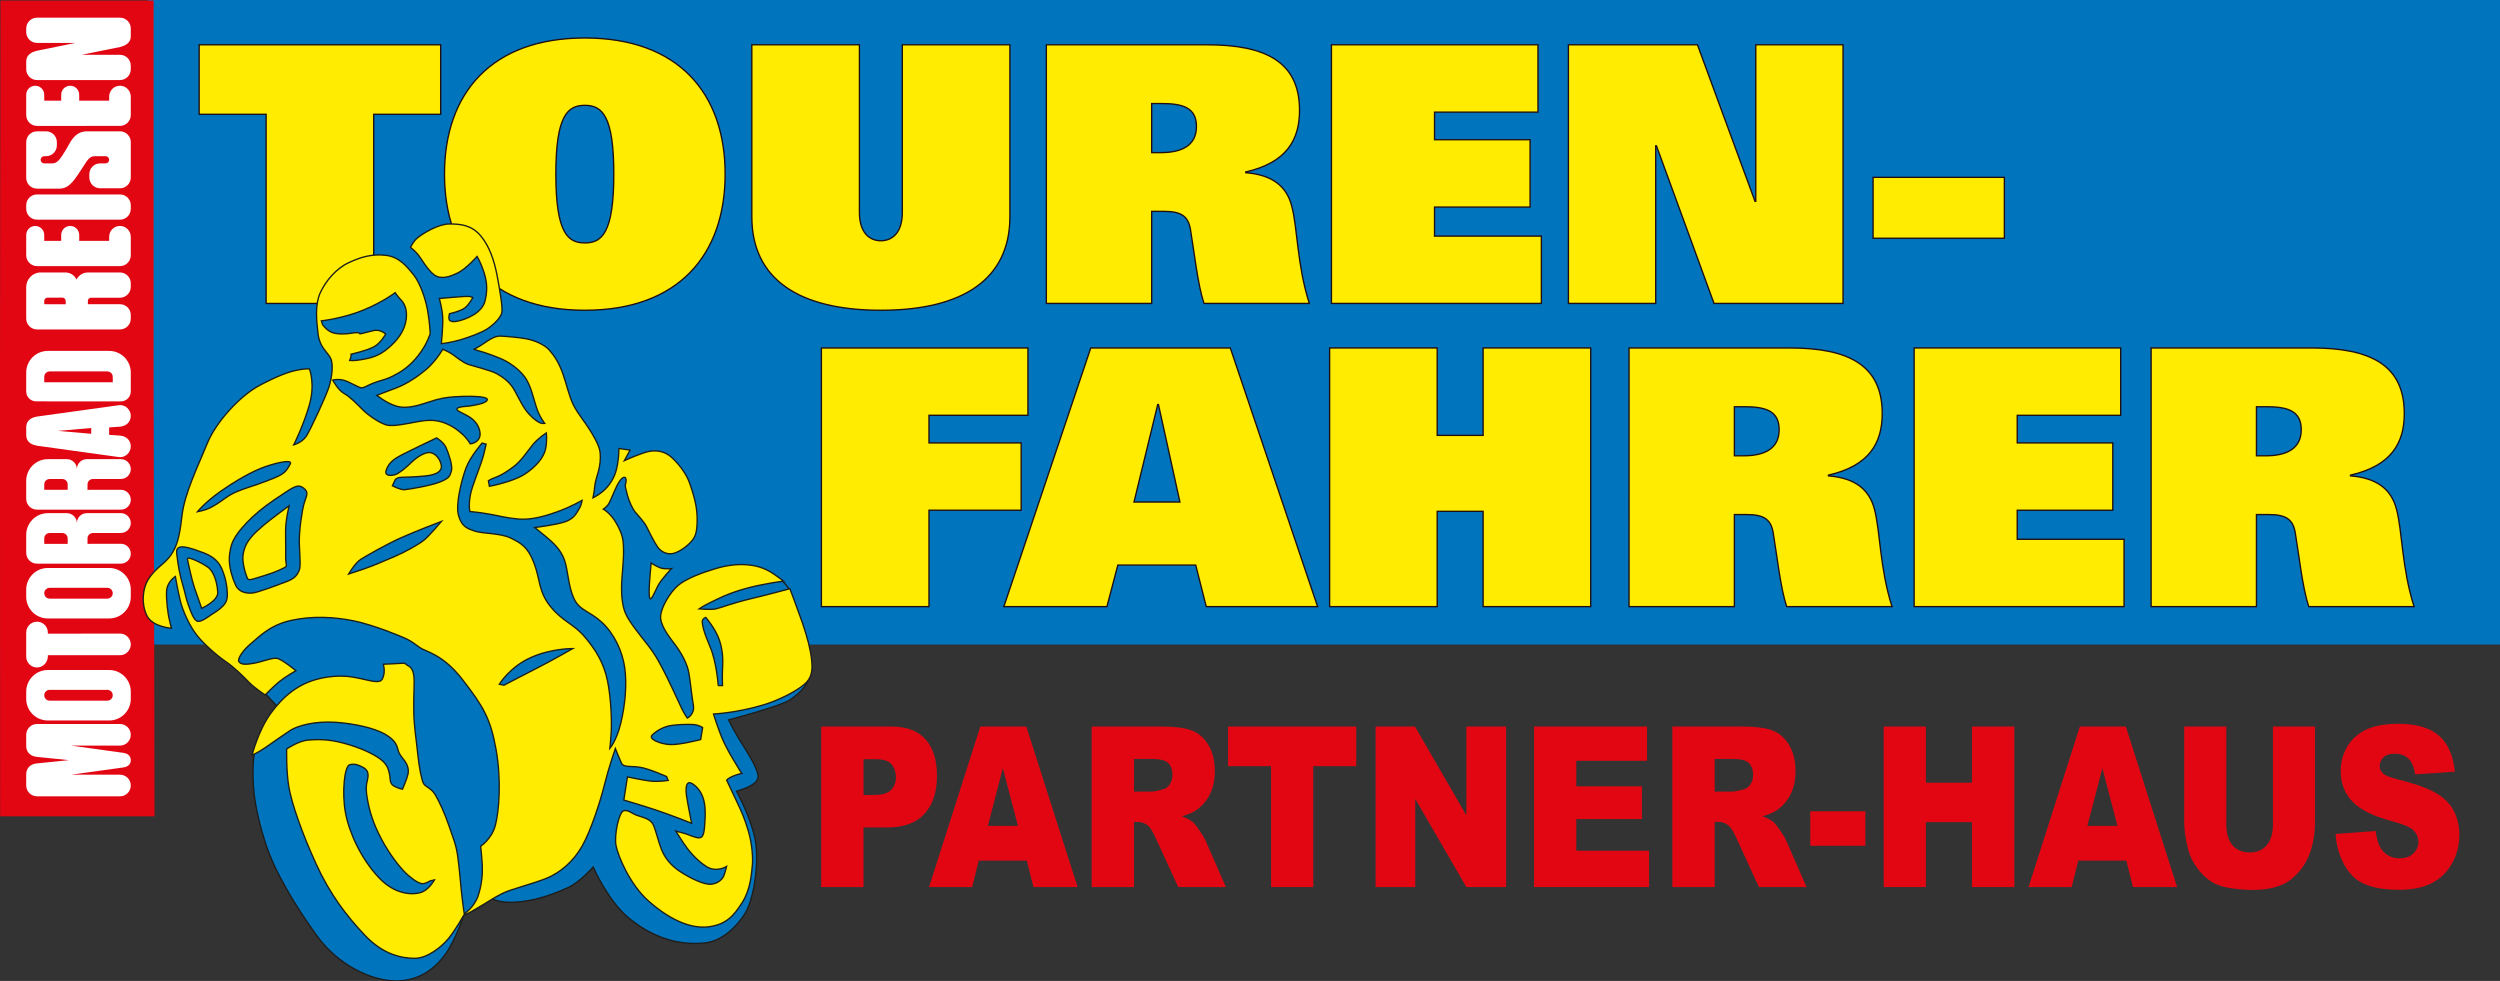 <svg xmlns="http://www.w3.org/2000/svg" xmlns:xlink="http://www.w3.org/1999/xlink" id="Ebene_1" x="0px" y="0px" width="544.555px" height="213.667px" viewBox="0 0 544.555 213.667" xml:space="preserve"><rect x="0" y="0" width="544.555" height="213.667" fill="#333333" stroke="none"/><path fill-rule="evenodd" clip-rule="evenodd" fill="#E20613" d="M178.87,158.255h15.267c3.326,0,5.813,0.932,7.461,2.793 c1.663,1.859,2.494,4.507,2.494,7.941c0,3.528-0.906,6.29-2.717,8.276c-1.798,1.987-4.548,2.98-8.252,2.98h-5.029v12.978h-9.224 V158.255L178.87,158.255z M188.094,173.164h2.252c1.77,0,3.014-0.358,3.73-1.072c0.716-0.732,1.074-1.663,1.075-2.791 c0-1.098-0.311-2.026-0.933-2.792c-0.622-0.765-1.791-1.146-3.508-1.146h-2.616V173.164L188.094,173.164z"></path><path fill-rule="evenodd" clip-rule="evenodd" fill="#E20613" d="M223.655,187.453h-10.461l-1.439,5.771h-9.388l11.171-34.969 h10.016l11.171,34.969h-9.611L223.655,187.453L223.655,187.453z M221.73,179.89l-3.285-12.569l-3.264,12.569H221.73L221.73,179.89z"></path><path fill-rule="evenodd" clip-rule="evenodd" fill="#E20613" d="M237.788,193.224v-34.969h15.307c2.838,0,5.009,0.288,6.508,0.86 c1.501,0.572,2.71,1.637,3.63,3.193c0.918,1.544,1.378,3.429,1.378,5.655c0,1.939-0.35,3.617-1.054,5.033 c-0.702,1.398-1.669,2.535-2.898,3.41c-0.784,0.557-1.859,1.021-3.224,1.385c1.095,0.429,1.892,0.856,2.392,1.288 c0.338,0.287,0.825,0.898,1.46,1.835c0.649,0.938,1.081,1.663,1.298,2.171l4.439,10.138h-10.38l-4.907-10.686 c-0.622-1.385-1.175-2.283-1.663-2.695c-0.662-0.542-1.413-0.81-2.25-0.813h-0.811v14.193H237.788L237.788,193.224z  M247.013,172.425h3.873c0.417,0,1.23-0.16,2.432-0.477c0.609-0.144,1.102-0.51,1.481-1.099c0.391-0.588,0.586-1.265,0.588-2.027 c0-1.128-0.305-1.997-0.914-2.601c-0.607-0.603-1.75-0.905-3.425-0.905h-4.035V172.425L247.013,172.425z"></path><polygon fill="#E20613" points="267.5,158.255 295.421,158.255 295.421,166.89 286.053,166.89 286.053,193.224 276.869,193.224  276.869,166.89 267.5,166.89 267.5,158.255 "></polygon><polygon fill="#E20613" points="299.637,158.255 308.213,158.255 319.405,177.599 319.405,158.255 328.064,158.255 328.064,193.224  319.405,193.224 308.273,174.024 308.273,193.224 299.637,193.224 299.637,158.255 "></polygon><polygon fill="#E20613" points="334.145,158.255 358.759,158.255 358.759,165.721 343.35,165.721 343.35,171.279 357.641,171.279  357.641,178.412 343.35,178.412 343.35,185.304 359.206,185.304 359.206,193.224 334.145,193.224 334.145,158.255 "></polygon><path fill-rule="evenodd" clip-rule="evenodd" fill="#E20613" d="M364.274,193.224v-34.969h15.309c2.837,0,5.006,0.288,6.505,0.86 c1.504,0.572,2.712,1.637,3.631,3.193c0.919,1.544,1.378,3.429,1.38,5.655c0,1.939-0.354,3.617-1.056,5.033 c-0.703,1.398-1.67,2.535-2.899,3.41c-0.784,0.557-1.857,1.021-3.226,1.385c1.098,0.429,1.896,0.856,2.395,1.288 c0.337,0.287,0.824,0.898,1.46,1.835c0.648,0.938,1.081,1.663,1.298,2.171l4.439,10.138h-10.381l-4.905-10.686 c-0.622-1.385-1.178-2.283-1.663-2.695c-0.663-0.542-1.414-0.81-2.251-0.813h-0.81v14.193H364.274L364.274,193.224z M373.5,172.425 h3.871c0.418,0,1.229-0.16,2.434-0.477c0.608-0.144,1.1-0.51,1.479-1.099c0.391-0.588,0.587-1.265,0.588-2.027 c0-1.128-0.304-1.997-0.913-2.601c-0.607-0.603-1.75-0.905-3.425-0.905H373.5V172.425L373.5,172.425z"></path><polygon fill="#E20613" points="394.321,176.716 406.323,176.716 406.323,184.233 394.321,184.233 394.321,176.716 "></polygon><polygon fill="#E20613" points="410.317,158.255 419.501,158.255 419.501,170.493 429.537,170.493 429.537,158.255 438.763,158.255  438.763,193.224 429.537,193.224 429.537,179.081 419.501,179.081 419.501,193.224 410.317,193.224 410.317,158.255 "></polygon><path fill-rule="evenodd" clip-rule="evenodd" fill="#E20613" d="M463.154,187.453h-10.462l-1.439,5.771h-9.389l11.174-34.969 h10.016l11.171,34.969h-9.61L463.154,187.453L463.154,187.453z M461.228,179.89l-3.285-12.569l-3.264,12.569H461.228L461.228,179.89 z"></path><path fill="#E20613" d="M495.095,158.255h9.162v20.85c0,2.066-0.277,4.022-0.83,5.866c-0.542,1.829-1.399,3.433-2.576,4.818 c-1.162,1.365-2.385,2.329-3.67,2.886c-1.784,0.777-3.925,1.168-6.427,1.168c-1.447,0-3.027-0.117-4.744-0.358 c-1.703-0.237-3.129-0.705-4.277-1.407c-1.149-0.715-2.203-1.723-3.161-3.029c-0.948-1.303-1.597-2.646-1.949-4.029 c-0.566-2.228-0.851-4.198-0.851-5.914v-20.85h9.165v21.351c0,1.905,0.444,3.401,1.337,4.482c0.906,1.066,2.157,1.598,3.752,1.598 c1.581,0,2.818-0.524,3.711-1.574c0.903-1.064,1.357-2.57,1.358-4.506V158.255L495.095,158.255z"></path><path fill="#E20613" d="M508.737,181.655l8.739-0.644c0.19,1.669,0.576,2.939,1.157,3.817c0.944,1.415,2.297,2.122,4.055,2.122 c1.31,0,2.318-0.358,3.021-1.073c0.717-0.731,1.074-1.573,1.074-2.527c0-0.908-0.338-1.719-1.013-2.435 c-0.677-0.715-2.244-1.39-4.702-2.027c-4.029-1.066-6.903-2.479-8.618-4.245c-1.731-1.767-2.595-4.016-2.595-6.749 c0-1.8,0.438-3.492,1.316-5.081c0.893-1.605,2.224-2.864,3.994-3.771c1.784-0.922,4.226-1.382,7.317-1.382 c3.8,0,6.692,0.834,8.68,2.505c1.999,1.654,3.188,4.294,3.567,7.918l-8.657,0.596c-0.229-1.573-0.715-2.718-1.46-3.433 c-0.729-0.718-1.742-1.075-3.04-1.075c-1.067,0-1.871,0.271-2.412,0.813c-0.544,0.527-0.812,1.168-0.812,1.932 c0,0.558,0.223,1.056,0.668,1.501c0.433,0.465,1.461,0.892,3.083,1.29c4.013,1.016,6.887,2.051,8.616,3.1 c1.745,1.035,3.008,2.323,3.792,3.865c0.797,1.542,1.194,3.268,1.195,5.176c0,2.242-0.527,4.312-1.581,6.202 c-1.054,1.892-2.525,3.332-4.421,4.317c-1.891,0.969-4.276,1.452-7.157,1.455c-5.055,0-8.555-1.146-10.501-3.437 C510.098,188.095,508.996,185.184,508.737,181.655L508.737,181.655z"></path><rect x="32.252" fill="#0075BE" width="512.303" height="140.395"></rect><path fill="#E20613" d="M0.098,0.114H33.46c0,12.794,0,38.773,0,64.157c0,6.381,0,12.839,0,19.222 c0,2.177,0.204,94.318,0.204,94.318H0.031c0-42.427-0.069-85.005,0-127.435L0.098,0.114z"></path><path fill="#FFEC00" stroke="#200E13" stroke-width="0.3" d="M57.966,24.895H43.379V9.756H95.99v15.139H81.403v41.204H57.966V24.895 z"></path><path fill="#FFEC00" stroke="#200E13" stroke-width="0.3" d="M121.077,37.928c0-12.721,2.541-14.983,6.31-14.983 c3.769,0,6.31,2.262,6.31,14.983c0,13.032-2.705,14.982-6.31,14.982C123.781,52.91,121.077,50.959,121.077,37.928z M96.82,37.928 c0,17.557,10.161,29.654,30.567,29.654c20.405,0,30.565-12.097,30.565-29.654c0-17.559-10.161-29.655-30.565-29.655 C106.981,8.272,96.82,20.369,96.82,37.928z"></path><path fill="#FFEC00" stroke="#200E13" stroke-width="0.3" d="M219.979,47.214c0,13.579-10.243,20.368-28.107,20.368 s-28.108-6.789-28.108-20.368V9.756h23.438v36.521c0,4.448,2.212,6.165,4.67,6.165c2.458,0,4.671-1.717,4.671-6.165V9.756h23.437 V47.214z"></path><path fill="#FFEC00" stroke="#200E13" stroke-width="0.3" d="M250.861,33.245V22.553h2.132c4.588,0,7.62,0.859,7.62,4.995 c0,4.214-3.278,5.697-7.785,5.697H250.861z M227.916,66.099h22.945V46.042h2.705c3.769,0,5.244,1.093,5.736,3.902 c0.819,4.837,1.557,11.94,2.95,16.154h22.946c-2.704-8.506-2.54-16.466-3.853-21.304c-1.146-4.292-4.26-6.711-9.996-7.18v-0.155 c8.85-2.03,11.719-6.945,11.719-13.423c0-10.613-7.458-14.28-20.161-14.28h-34.991V66.099z"></path><path fill="#FFEC00" stroke="#200E13" stroke-width="0.3" d="M290.019,9.756h44.989v14.67h-22.535v6.009h20.813v14.671h-20.813 v6.321h23.272v14.671h-45.727V9.756z"></path><path fill="#FFEC00" stroke="#200E13" stroke-width="0.3" d="M341.636,9.756h28.107l12.54,34.101h0.163V9.756h19.011v56.343h-28.105 l-12.541-34.336h-0.163v34.336h-19.012V9.756z"></path><path fill="#FFEC00" stroke="#200E13" stroke-width="0.3" d="M407.998,38.629h28.599v13.267h-28.599V38.629z"></path><path fill="#FFEC00" stroke="#200E13" stroke-width="0.3" d="M178.919,75.793h44.99v14.672h-21.553v6.009h20.078v14.67h-20.078 v20.992h-23.437V75.793z"></path><path fill="#FFEC00" stroke="#200E13" stroke-width="0.3" d="M247.012,109.35l5.163-21.226h0.164l4.671,21.226H247.012z  M218.659,132.137h22.454l2.376-9.052h16.963l2.294,9.052h24.258l-19.014-56.344H237.59L218.659,132.137z"></path><path fill="#FFEC00" stroke="#200E13" stroke-width="0.3" d="M323.054,111.379h-10v20.758H289.62V75.793h23.435v19.042h10V75.793 h23.438v56.344h-23.438V111.379z"></path><path fill="#FFEC00" stroke="#200E13" stroke-width="0.3" d="M377.787,99.284V88.593h2.132c4.588,0,7.619,0.858,7.619,4.993 c0,4.215-3.276,5.698-7.784,5.698H377.787z M354.841,132.137h22.945v-20.055h2.703c3.771,0,5.246,1.091,5.738,3.899 c0.819,4.84,1.559,11.942,2.949,16.155h22.945c-2.704-8.506-2.539-16.465-3.85-21.304c-1.146-4.292-4.263-6.711-9.999-7.18v-0.156 c8.853-2.03,11.718-6.944,11.718-13.422c0-10.614-7.457-14.282-20.159-14.282h-34.991V132.137z"></path><path fill="#FFEC00" stroke="#200E13" stroke-width="0.3" d="M416.943,75.793h44.991v14.672h-22.536v6.009h20.815v14.67h-20.815 v6.321h23.271v14.671h-45.727V75.793z"></path><path fill="#FFEC00" stroke="#200E13" stroke-width="0.3" d="M491.506,99.284V88.593h2.131c4.59,0,7.62,0.858,7.62,4.993 c0,4.215-3.275,5.698-7.785,5.698H491.506z M468.562,132.137h22.944v-20.055h2.705c3.771,0,5.244,1.091,5.735,3.899 c0.82,4.84,1.558,11.942,2.951,16.155h22.944c-2.705-8.506-2.54-16.465-3.852-21.304c-1.146-4.292-4.26-6.711-9.997-7.18v-0.156 c8.851-2.03,11.718-6.944,11.718-13.422c0-10.614-7.456-14.282-20.158-14.282h-34.991V132.137z"></path><polygon fill="#0075BE" points="98.327,56.813 100.499,61 104.066,64.258 108.253,61 104.244,54.692 "></polygon><path fill-rule="evenodd" clip-rule="evenodd" fill="#FFFFFF" d="M16.384,9.357l-8.317-0.01c-1.302,0-2.357-1.055-2.357-2.357V6.207 c0-1.303,1.055-2.357,2.357-2.357H26.13c1.301,0,2.356,1.055,2.356,2.357v1.676c0,1.303-0.906,2.004-2.356,2.357l-8.318,1.693 l8.318,0.009c1.301,0,2.356,1.054,2.356,2.356v0.785c0,1.301-1.055,2.355-2.356,2.355H8.067c-1.302,0-2.357-1.055-2.357-2.355 v-1.678c0-1.301,0.906-2.004,2.357-2.355L16.384,9.357z M13.585,64.83c0.397,0,0.719,0.326,0.719,0.723s0.017,0.719,0.017,0.719 l-4.684-0.004v-0.715c0-0.396,0.321-0.719,0.719-0.719L13.585,64.83z M19.139,66.257l6.992,0.005c1.301,0,2.356,1.053,2.356,2.355 v0.785c0,1.301-1.055,2.357-2.356,2.357H8.067c-1.302,0-2.357-1.057-2.357-2.357V62.54c0-1.736,1.408-3.192,3.144-3.192l5.358-0.005 c1.092,0,2.021,0.626,2.463,1.548c0.445-0.917,1.386-1.539,2.472-1.539l6.983-0.002c1.301,0,2.356,1.057,2.356,2.357v0.785 c0,1.301-1.055,2.356-2.356,2.356h-6.274c-0.396,0-0.718,0.304-0.718,0.7V66.257z M5.709,45.494v-0.785 c0-1.303,1.055-2.356,2.357-2.356H26.13c1.301,0,2.356,1.054,2.356,2.356v0.785c0,1.301-1.055,2.356-2.356,2.356H8.067 C6.765,47.851,5.709,46.795,5.709,45.494z M23.782,51.565c0-1.299,1.053-2.348,2.352-2.348c1.3,0,2.353,1.063,2.353,2.362v4.031 c0,1.301-1.055,2.355-2.356,2.355H8.067c-1.302,0-2.357-1.055-2.357-2.355v-4.43c0-1.084,0.88-1.964,1.964-1.964 s1.963,0.88,1.963,1.964v1.287h3.692v-1.287c0-1.084,0.88-1.964,1.964-1.964s1.963,0.88,1.963,1.964v1.287h6.518L23.782,51.565z  M23.782,21.023c0-1.301,1.053-2.348,2.352-2.348c1.3,0,2.353,1.063,2.353,2.363v4.029c0,1.302-1.055,2.357-2.356,2.357H8.067 c-1.302,0-2.357-1.056-2.357-2.357v-4.43c0-1.084,0.88-1.963,1.964-1.963s1.963,0.879,1.963,1.963v1.289h3.692v-1.289 c0-1.084,0.88-1.963,1.964-1.963s1.963,0.879,1.963,1.963v1.289h6.518L23.782,21.023z M12.976,41.09H8.067 c-1.302,0-2.357-1.053-2.357-2.355v-7.775c0-1.303,1.055-2.356,2.357-2.356h1.963c1.301,0,2.356,1.054,2.356,2.356v0.707 c0,1.301-1.055,2.355-2.356,2.355H9.637c-0.434,0-0.786,0.352-0.786,0.786s0.352,0.78,0.786,0.78h1.815 c1.32,0,2.135-1.775,3.033-3.176c0.763-1.192,1.641-3.81,4.481-3.81h7.165c1.301,0,2.356,1.054,2.356,2.356v0.707v6.99 c0,1.301-1.055,2.356-2.356,2.356h-4.319c-1.302,0-2.356-1.056-2.356-2.356v-0.707c0-1.302,1.054-2.357,2.356-2.357h1.178 c0.434,0,0.786-0.35,0.786-0.784s-0.352-0.79-0.786-0.79h-2.343c-1.347,0.004-1.798,1.25-2.911,2.883 C16.375,38.898,15.193,41.09,12.976,41.09z M12.591,93.858l7.275-0.629v1.256L12.591,93.858z M5.709,93.087 c0-1.303,0.805-2.074,2.357-2.353l17.72-2.459c1.511-0.261,2.7,0.995,2.7,2.298c0,1.301-0.93,2.239-2.356,2.365l-2.356,0.16v1.622 l2.356,0.161c1.427,0.125,2.356,1.064,2.356,2.365c0,1.302-1.189,2.559-2.7,2.297l-17.72-2.459c-1.552-0.277-2.357-1.049-2.357-2.35 V93.087z M5.709,152.226v-1.57c0-2.604,2.11-4.713,4.713-4.713h13.352c2.603,0,4.712,2.109,4.712,4.713v1.57 c0,2.603-2.109,4.712-4.712,4.712H10.423C7.82,156.938,5.709,154.829,5.709,152.226z M9.637,151.441c0-0.65,0.527-1.178,1.178-1.178 h12.566c0.651,0,1.179,0.527,1.179,1.178s-0.528,1.178-1.179,1.178H10.815C10.164,152.619,9.637,152.091,9.637,151.441z  M28.487,85.265c0,1.193-0.966,2.166-2.16,2.166L7.87,87.426c-1.193,0-2.16-0.964-2.16-2.156v-4.124c0-2.601,2.11-4.712,4.713-4.712 h13.352c2.603,0,4.712,2.111,4.712,4.712V85.265z M9.637,82.085c0-0.652,0.527-1.18,1.178-1.18h12.566 c0.651,0,1.179,0.527,1.179,1.18v1.178H9.637V82.085z M9.637,105.517c0-0.65,0.527-1.178,1.178-1.178h2.749 c0.65,0,1.179,0.527,1.179,1.178v1.179H9.637V105.517z M18.905,100.015c-1.193,0-2.161,0.962-2.161,2.156 c0-1.194-1.006-2.161-2.199-2.161l-4.123,0.005c-2.603,0-4.713,2.114-4.713,4.717v3.922c0,1.301,1.055,2.361,2.357,2.361 l18.26-0.006c1.194,0,2.16-0.966,2.16-2.158c0-1.193-0.966-2.165-2.16-2.165l-1.767,0.005l-5.498,0.005v-1.179 c0-0.65,0.527-1.178,1.179-1.178l6.086-0.006c1.194,0,2.16-0.966,2.16-2.159c0-1.193-0.966-2.165-2.16-2.165L18.905,100.015z  M9.637,117.281c0-0.65,0.527-1.179,1.178-1.179h2.749c0.65,0,1.179,0.528,1.179,1.179v1.179H9.637V117.281z M18.905,111.777 c-1.193,0-2.161,0.964-2.161,2.156c0-1.192-1.006-2.16-2.199-2.16l-4.123,0.006c-2.603,0-4.713,2.113-4.713,4.717v3.922 c0,1.301,1.055,2.36,2.357,2.36l18.26-0.005c1.194,0,2.16-0.967,2.16-2.16c0-1.191-0.966-2.164-2.16-2.164l-1.767,0.006 l-5.498,0.005v-1.179c0-0.65,0.527-1.179,1.179-1.179l6.086-0.004c1.194,0,2.16-0.968,2.16-2.161c0-1.191-0.966-2.164-2.16-2.164 L18.905,111.777z M5.709,130.001v-1.57c0-2.604,2.11-4.713,4.713-4.713h13.352c2.603,0,4.712,2.109,4.712,4.713v1.57 c0,2.604-2.109,4.713-4.712,4.713H10.423C7.82,134.714,5.709,132.605,5.709,130.001z M9.637,129.216c0-0.65,0.527-1.178,1.178-1.178 h12.566c0.651,0,1.179,0.527,1.179,1.178s-0.528,1.18-1.179,1.18H10.815C10.164,130.396,9.637,129.867,9.637,129.216z  M28.487,165.585c0,0.867-0.593,1.422-1.57,1.575l-11.388,1.578l10.602,0.005c1.301,0,2.356,1.055,2.356,2.355 s-1.055,2.357-2.356,2.357H8.067c-1.302,0-2.357-1.057-2.357-2.357v-2.461c0-1.301,0.905-2.234,2.357-2.354l6.97-0.707l-6.97-0.707 c-1.453-0.118-2.357-1.051-2.357-2.352v-2.463c0-1.301,1.055-2.355,2.357-2.355H26.13c1.301,0,2.356,1.055,2.356,2.355 c0,1.303-1.055,2.356-2.356,2.356l-10.602,0.005l11.388,1.578C27.894,164.148,28.487,164.718,28.487,165.585z M5.709,137.771 c0-1.302,1.055-2.353,2.357-2.353c1.301,0,2.356,1.056,2.356,2.356v0.256l15.708-0.024c1.301,0,2.356,1.059,2.356,2.36 c0,1.301-1.055,2.356-2.356,2.356H10.423v0.235c0,1.301-1.055,2.435-2.356,2.435c-1.302,0-2.357-1.056-2.357-2.356V137.771z"></path><g>	<path fill-rule="evenodd" clip-rule="evenodd" fill="#0075BE" stroke="#1D1D1B" stroke-width="0.3" d="M47.243,140.162  l10.371,10.748l2.999,3.211c0,0-2.749,3.459-3.499,5.436c-0.75,1.976-1.874,2.594-1.999,7.782s0.624,9.636,2.624,16.059  c1.999,6.423,6.622,13.96,11.245,20.384s11.744,9.759,16.992,9.882c5.248,0.124,8.871-2.718,11.12-5.929  c2.249-3.213,3.926-8.393,3.926-8.393s2.392-1.112,3.491-1.837s2.75-1.704,2.75-1.704s1.727,1.092,6.025,0.633  c4.299-0.46,7.9-1.953,10.456-3.102c2.557-1.148,5.461-4.48,5.461-4.48s3.201,7.388,7.784,11.145  c6.633,5.438,12.877,5.813,16.573,5.391c3.727-0.426,6.782-3.398,8.642-6.27s3.039-10.029,2.458-15.082s-4.237-11.693-4.237-11.693  s4.332-1.063,4.68-2.9c0.349-1.838-3.137-6.777-4.415-8.959c-1.277-2.182-1.975-3.676-1.975-3.676s11.386-2.988,13.36-4.365  c1.976-1.379,4.996-3.676,4.183-7.467s-3.74-14.225-4.163-14.957c-0.424-0.733-0.106-1.57-0.106-1.57s-1.164-1.884-2.646-2.615  c-1.481-0.732-6.562-3.14-11.325-3.559c-4.764-0.418-7.409,0.104-7.833,0.209c-0.423,0.105,2.329-3.033,2.541-5.231  c0.212-2.197-1.905-11.407-3.599-13.604c-1.694-2.197-13.442-1.359-13.442-1.359l-4.445,6.906l-2.328,1.359l-44.394,16.771  L47.243,140.162z"></path>	<rect x="147.507" y="108.883" fill="#0075BE" width="19.463" height="16.012"></rect>	<polygon fill="#0075BE" points="98.517,56.67 100.688,60.856 104.253,64.112 108.439,60.856 104.431,54.551  "></polygon>	<polygon fill="#0075BE" points="98.517,56.67 100.688,60.856 104.253,64.112 108.439,60.856 104.431,54.551  "></polygon>	<path fill-rule="evenodd" clip-rule="evenodd" fill="#FFEC00" stroke="#1D1D1B" stroke-width="0.3" d="M67.4,80.343  c0,0,1.298,3.266,0,7.814s-3.421,8.748-3.421,8.748s1.77-0.465,2.714-1.865c0.943-1.4,4.365-8.865,4.955-10.732  s1.062-4.898,0.354-6.298c-0.708-1.4-2.359-2.334-2.714-5.25c-0.354-2.916-0.707-6.416,0.472-8.982  c1.18-2.565,3.422-5.248,6.136-6.531s5.191-1.982,8.141-1.634c2.95,0.351,4.602,2.45,6.018,4.2  c1.416,1.749,2.596,5.133,3.067,7.698c0.472,2.566,0.59,5.133,0.59,5.133s-0.59,2.216-2.596,4.782  c-2.005,2.566-4.011,3.732-5.663,4.55c-1.651,0.816-2.832,0.934-4.247,1.516c-1.416,0.584-1.875,0.984-2.465,0.984  s-2.563-1.293-3.86-1.644c-1.298-0.35-2.406-0.04-2.406-0.04s1.181,2.216,2.478,2.916c1.298,0.699,2.832,2.332,4.13,3.615  s3.775,2.916,5.191,3.268c1.416,0.35,4.602-0.352,6.489-0.701s3.612-0.539,5.5,0.044s3.215,1.534,4.396,2.584  c1.179,1.05,1.781,2.173,1.781,2.173s2.731-0.294,2.019-2.996c-0.641-2.429-2.91-3.229-3.503-3.581  c-0.595-0.353-1.485-0.646-1.427-0.999c0.06-0.352,0.892-0.527,1.842-0.586c0.95-0.06,2.316-0.294,3.386-0.588  c1.068-0.294,2.138-0.998,0.712-1.351c-1.425-0.353-4.098-0.294-6.177-0.177s-3.504,0.352-5.939,1.175  c-2.435,0.822-4.93,1.526-7.008,0.881c-2.079-0.646-3.683-1.938-3.683-1.938l-0.594-0.41c0,0,1.781-0.704,4.157-1.586  c2.376-0.881,4.87-2.584,6.533-3.992c1.663-1.41,2.613-2.878,2.97-3.348s0.713-1.116,0.713-1.116s1.188,0.471,2.139,1.116  c0.949,0.646,2.256,1.82,3.563,2.231s4.87,1.292,6.118,1.997c1.247,0.704,2.791,1.762,3.801,3.582  c1.01,1.819,1.9,3.816,3.147,5.167c1.248,1.351,2.198,1.879,2.614,1.996c0.416,0.118,0.831,0.06,0.831,0.06  s-1.129-1.41-1.781-3.406c-0.654-1.997-1.248-4.933-2.555-6.694c-1.307-1.763-3.444-3.288-5.464-4.11s-3.623-1.351-4.336-1.526  c-0.712-0.176-1.247-0.412-1.247-0.412s1.128-0.587,2.138-1.291c1.01-0.705,2.376-1.645,3.623-1.586  c1.248,0.059,3.98,0.293,5.584,0.587c1.603,0.294,3.919,1.175,5.048,2.467s2.079,2.76,2.911,5.049  c0.831,2.291,1.365,4.992,2.375,6.99c1.01,1.994,2.435,3.463,4.099,6.281c1.663,2.818,1.723,3.759,1.723,5.109  c0,1.35-0.298,2.701-0.772,4.17c-0.476,1.467-0.476,2.582-0.594,3.288c-0.119,0.704-0.237,1.292-0.237,1.292s1.9-0.882,3.207-2.467  c1.307-1.586,1.841-3.113,2.138-4.815s0.297-3.464,0.297-3.464l2.436,0.352l-1.248,2.29c0,0,3.98-1.819,5.643-2.056  c1.663-0.234,3.149,0.118,4.455,1.176c0,0,2.97,2.467,4.158,5.872c1.188,3.405,1.662,5.696,1.604,8.222  c-0.06,2.523-0.357,3.463-1.485,4.638s-2.792,2.231-3.92,2.407s-2.435-0.294-3.267-1.526c-0.831-1.232-1.9-3.465-2.376-4.404  c-0.475-0.939-1.841-2.407-2.435-3.112c-0.595-0.705-1.307-2.289-1.663-3.523c-0.356-1.232-0.535-2.23-0.535-2.23  s0.535-1.703-0.118-1.82s-1.544,1.408-2.139,2.818c-0.594,1.409-1.128,2.701-1.484,3.171s-1.01,0.939-1.01,0.939  s1.604,0.88,2.851,3.112c1.248,2.231,1.485,3.287,1.545,5.402c0.059,2.113-0.179,3.992-0.356,6.693  c-0.179,2.701-0.06,5.521,0.771,7.457c0.832,1.938,3.089,4.641,4.871,6.93c1.781,2.29,2.791,4.229,4.217,7.105  s2.672,5.754,3.267,6.928c0.594,1.176,1.129,1.881,1.129,1.881s1.663-0.822,1.307-2.818s-0.594-4.697-0.95-6.871  c-0.356-2.173-1.663-4.521-3.147-6.459c-1.485-1.938-3.208-4.287-3.03-6.166c0.179-1.879,2.02-5.05,3.802-6.578  c1.781-1.525,5.345-2.817,8.077-3.64c2.732-0.821,5.287-1.116,7.841-0.764s4.218,1.409,5.227,2.114  c1.01,0.705,1.842,1.35,1.842,1.35s-4.396,0.529-8.375,1.645s-6.058,2.29-7.543,2.994c-1.485,0.705-2.495,1.41-2.495,1.41  s2.556,0.234,3.624,0s3.979-1.351,7.483-2.172c3.504-0.822,8.671-2.232,8.671-2.232s1.485,3.876,2.673,7.281  c1.188,3.406,1.842,6.107,2.079,8.339c0.238,2.231,0,3.875-1.604,5.226c-1.604,1.352-4.395,2.818-7.009,3.817  c-2.613,0.998-5.761,1.702-8.256,2.114c-2.494,0.411-4.514,0.529-4.514,0.529s1.188,3.934,2.376,6.4  c1.188,2.467,2.613,4.58,3.029,5.344c0.416,0.762,0.772,1.174,0.772,1.174s-1.069,0.235-2.02,0.646s-1.307,0.822-1.307,0.822  s1.119,2.4,2.188,4.631s1.732,3.707,2.563,6.525s1.029,6.041,0.838,7.576s-0.313,5.02-2.206,7.961  c-1.746,2.715-3.337,4.784-7.385,5.275c-4.049,0.492-8.729-1.822-13.045-5.659c-4.056-3.605-6.622-9.81-7.048-12.058  c-0.427-2.246,0.64-7.374,1.704-7.585c1.065-0.21,1.706,0.633,2.984,1.054c1.278,0.422,2.841,0.773,3.409,1.967  s1.065,3.512,1.775,5.337c0.711,1.825,1.989,3.581,4.334,5.058c2.344,1.475,5.043,2.738,6.534,2.598  c1.492-0.14,2.487-1.123,2.771-1.896c0.284-0.771,0.568-1.965,0.568-1.965s-2.201,1.403-4.404,0  c-2.201-1.406-3.978-3.582-5.043-5.197s-1.634-2.529-1.634-2.529s1.279,0.352,2.061,0.563s2.272,0.982,3.125,0.913  c0.853-0.071,1.065-1.054,1.207-3.933c0.143-2.88-0.142-4.284-0.78-5.619c-0.64-1.334-1.989-2.457-2.629-2.457  s-0.852,1.123-0.64,2.738c0.214,1.615,1.137,6.109,1.137,6.109s-4.76-1.895-7.955-2.949c-3.197-1.053-6.82-2.106-6.82-2.106  l0.782-5.057c0,0,3.196,0.702,4.972,0.912c1.776,0.212,3.907-0.14,3.907-0.14l-0.355-0.842c0,0-3.906-1.757-5.896-2.037  c-1.989-0.281-3.48,0.07-3.907-0.842c-0.426-0.915-1.35-3.232-1.35-3.232s-1.42,4.074-2.344,7.797  c-0.923,3.722-2.983,10.111-4.901,13.483c-1.918,3.37-4.831,5.829-7.813,7.022c-2.984,1.194-7.743,2.389-9.306,3.16  c-1.563,0.773-2.558,1.405-2.558,1.405s-2.98,1.85-4.305,2.59c-1.324,0.741-1.785,0.854-1.785,0.854s-1.728,3.075-3.225,4.953  c-1.497,1.879-4.665,4.441-7.429,4.441s-6.853-0.74-10.884-5.01s-7.602-8.882-10.711-15.714  c-3.109-6.831-5.298-13.209-5.874-16.683c-0.575-3.472-0.46-8.197-0.46-8.197s2.591-1.765,4.664-1.936  c2.073-0.172,4.377-0.229,7.774,0.683s6.162,2.164,7.832,3.358c1.67,1.197,1.9,2.334,2.131,3.359s-0.058,2.051,0.979,2.619  c1.037,0.57,1.843,0.684,1.843,0.684s0.979-2.221,1.209-3.303c0.23-1.082-0.172-2.049-0.633-2.732s-1.267-1.423-1.555-2.563  c-0.288-1.139-0.691-2.164-2.88-3.416s-6.449-2.277-10.769-2.563c-4.319-0.283-8.12,0.684-9.79,1.766s-3.57,2.448-5.298,3.645  c-1.728,1.195-3.052,1.765-3.052,1.765s1.353-5.364,4.063-9.104c2.711-3.737,6.064-6.559,10.773-7.617  c4.709-1.06,7.492-0.212,8.99,0.069c1.498,0.283,3.924,1.129,4.495,0.143c0.57-0.988,0.499-2.188,0.428-2.54  s-0.143-0.776-0.143-0.776s3.425-0.141,4.138-0.211c0.714-0.071,0.856,0.352,1.285,0.564c0.428,0.211,1.284,0.775,1.284,3.244  c0,2.47-0.143,4.092-0.071,7.124c0.071,3.034,0.57,5.927,0.855,8.817c0.286,2.893,0.856,5.785,1.285,6.49  c0.428,0.705,1.712,0.987,2.568,2.469s1.998,3.88,2.926,6.631c0.927,2.752,1.568,4.09,1.926,6.701  c0.356,2.609,0.57,5.29,0.785,7.477c0.214,2.188,0.642,5.078,0.642,5.078s2.141-1.41,2.997-3.879  c0.855-2.469,0.999-4.938,0.928-6.631c-0.072-1.693-0.357-4.232-0.357-4.232s2.426-1.552,3.211-4.584  c0.784-3.033,1.355-9.664,0.143-16.508c-1.213-6.842-2.926-9.521-7.277-15.164c-4.353-5.644-7.991-6.066-9.275-6.984  c-1.284-0.916-1.784-1.34-2.926-1.904s-7.349-3.104-11.558-3.95c-4.21-0.847-8.919-1.129-13.699-0.071  c-4.78,1.059-7.277,3.95-8.704,5.08c-1.428,1.128-2.997,3.244-2.569,3.879c0.429,0.636,1.355,0.705,3.282,0.354  c1.927-0.354,3.996-1.27,5.066-1.059c1.07,0.212,4.066,2.68,4.066,2.68s-2.354,1.341-3.639,2.399  c-1.284,1.058-3.068,2.892-3.068,2.892s-2.354-1.552-3.567-2.82c-1.212-1.27-3.211-3.246-4.994-4.445s-4.709-3.738-6.278-5.713  c-1.57-1.976-3.068-5.221-3.639-7.549c-0.571-2.327-1.07-5.29-1.07-5.29s-1.855,1.128-1.927,3.315  c-0.071,2.187,0.357,4.867,0.5,5.572c0.142,0.705,0.57,2.398,0.57,2.398s-4.138-0.281-5.351-2.751  c-1.214-2.469-1.04-5.887,0.458-8.144c1.498-2.258,3.68-3.354,4.821-5.117s1.784-3.315,2.354-8.395  c0.57-5.078,3.567-11.004,5.494-15.801c1.926-4.796,7.277-10.51,11.415-12.697c4.139-2.187,6.422-2.962,8.135-3.314  C66.38,80.271,67.4,80.343,67.4,80.343z"></path>	<path fill-rule="evenodd" clip-rule="evenodd" fill="#0075BE" stroke="#1D1D1B" stroke-width="0.3" d="M43,111.474  c0,0,1.637-2.047,4.959-4.379c3.323-2.333,6.982-4.475,9.92-5.476c2.938-1,5.874-1.523,5.345-0.571  c-0.53,0.953-0.867,1.762-2.312,2.523s-4.574,1.855-6.452,2.476c-1.878,0.618-3.708,1.237-5.345,2.427  c-1.638,1.191-2.407,1.668-3.467,2.191C44.588,111.189,43,111.474,43,111.474z"></path>	<path fill-rule="evenodd" clip-rule="evenodd" fill="#0075BE" stroke="#1D1D1B" stroke-width="0.3" d="M75.937,125.042  c0,0,1.396-2.428,2.696-3.237s5.538-3.237,8.716-4.665c3.178-1.429,8.812-3.57,8.812-3.57s-2.601,3.094-3.756,4.046  s-4.093,2.571-6.26,3.522c-2.167,0.953-5.104,2.189-6.934,2.809C77.381,124.566,75.937,125.042,75.937,125.042z"></path>	<path fill-rule="evenodd" clip-rule="evenodd" fill="#0075BE" stroke="#1D1D1B" stroke-width="0.3" d="M95.102,95.384  c0,0,1.54,0.904,2.07,2.143c0.529,1.238,1.492,3.904,1.155,5.046c-0.337,1.143-0.433,1.571-2.407,2.381  c-1.975,0.809-6.934,1.666-7.85,1.714c-0.914,0.047-2.6-0.857-2.6-0.857s0.385-0.855,0.577-1.237  c0.193-0.382,0.723-0.62,1.686-0.62c0.964,0,4.479-0.143,5.924-0.428c1.444-0.285,2.696-0.857,2.455-2.237  c-0.24-1.381-1.444-2.809-2.744-2.714c-1.301,0.096-2.938,1.332-3.854,2.238c-0.914,0.904-2.504,2.285-3.418,2.57  c-0.915,0.285-2.504,0.381-1.926-1.095c0.577-1.476,1.492-2.237,3.322-3.19C89.323,98.146,95.102,95.384,95.102,95.384z"></path>	<path fill-rule="evenodd" clip-rule="evenodd" fill="#0075BE" stroke="#1D1D1B" stroke-width="0.3" d="M94.632,191.66  c0,0-1.01,1.854-2.523,2.566s-5.694,1.068-9.587-3.064s-6.488-9.836-7.28-14.183c-0.793-4.347-0.217-10.121,0.937-10.405  c1.153-0.285,1.946,0.07,2.884,0.569c0.937,0.499,1.297,1.212,1.009,2.565s-0.505,1.996,0.072,4.99  c0.577,2.992,1.729,6.057,3.604,9.264c1.874,3.207,3.965,5.703,5.334,6.842c1.37,1.141,2.523,1.854,3.316,1.641  c0.793-0.215,1.297-0.57,1.297-0.57L94.632,191.66z"></path>	<path fill-rule="evenodd" clip-rule="evenodd" fill="#0075BE" stroke="#1D1D1B" stroke-width="0.3" d="M108.762,149.042  c0,0,2.234-3.707,6.776-5.773c4.541-2.068,9.227-1.996,9.227-1.996s-4.613,2.638-7.568,4.134c-2.956,1.497-7.425,3.849-7.425,3.849  L108.762,149.042z"></path>	<path fill-rule="evenodd" clip-rule="evenodd" fill="#0075BE" stroke="#1D1D1B" stroke-width="0.3" d="M105.013,96.517  c0,0-2.595,2.922-3.531,5.487c-0.938,2.566-2.308,7.911-1.587,10.335c0.722,2.423,1.874,2.779,3.532,3.35s5.623,0.427,7.786,1.496  c2.162,1.07,3.748,1.854,5.118,5.488s0.938,6.201,3.604,9.479c2.667,3.279,4.902,3.636,7.353,6.486  c2.451,2.85,4.254,5.772,5.047,9.693c0.792,3.919,0.938,8.908,0.792,11.26c-0.144,2.352-0.287,3.421-0.287,3.421  s1.442-1.64,2.378-5.487c0.938-3.85,1.37-8.41,0.866-12.045c-0.506-3.635-2.308-7.482-5.047-9.978  c-2.739-2.494-4.83-2.493-6.055-5.202c-1.226-2.709-1.226-5.916-2.019-8.268s-2.596-3.92-4.037-5.131  c-1.441-1.212-2.451-1.996-2.451-1.996s4.758-0.569,6.704-1.283c1.946-0.713,2.379-1.852,2.956-2.779  c0.576-0.926,0.648-1.854,0.648-1.854s-2.379,1.428-5.623,2.566c-3.244,1.141-5.767,1.711-8.29,1.498  c-2.522-0.215-4.253-0.715-6.271-1.069c-2.019-0.356-4.253-0.571-4.253-0.571s-0.505-2.138,0.576-5.345  c1.082-3.206,1.947-5.202,2.379-6.842c0.433-1.64,0.577-2.495,0.577-2.495L105.013,96.517z"></path>	<path fill-rule="evenodd" clip-rule="evenodd" fill="#0075BE" stroke="#1D1D1B" stroke-width="0.3" d="M106.383,104.714  l0.217,1.213c0,0,4.975-0.928,7.569-2.566c2.595-1.64,4.325-3.777,4.686-5.631c0.36-1.853,0.145-3.421,0.145-3.421  s-1.803,1.142-2.956,2.566s-2.523,3.563-4.253,4.846c-1.73,1.283-2.884,1.925-3.893,2.28  C106.888,104.359,106.383,104.714,106.383,104.714z"></path>	<path fill-rule="evenodd" clip-rule="evenodd" fill="#0075BE" stroke="#1D1D1B" stroke-width="0.3" d="M69.997,69.895  c0,0,4.734-0.535,9.124-2.34c4.389-1.805,6.953-3.805,6.953-3.805s0.592,0.879,1.381,1.708s1.479,2.535,0.838,5.022  c-0.641,2.486-2.515,4.484-4.487,5.947s-3.994,1.707-5.326,1.95c-1.331,0.244-2.318,0.147-2.318,0.147s0.148-0.391,0.247-0.684  s0.05-0.682,0.05-0.682s3.452-0.781,4.98-1.609c1.528-0.829,2.564-2.779,2.564-2.779s-1.135-1.17-2.762-0.732  c-1.628,0.439-2.811,0.684-2.811,0.684s-0.1-0.439-1.48-0.195s-3.648,0.391-4.833-0.195c-1.184-0.585-1.874-1.658-1.874-1.658  L69.997,69.895z"></path>	<path fill-rule="evenodd" clip-rule="evenodd" fill="#FFEC00" stroke="#1D1D1B" stroke-width="0.3" d="M89.426,53.903  c0,0,0.493-1.268,1.579-2.146c1.084-0.877,4.438-2.974,6.903-2.974c2.466,0,4.784,0.244,6.757,2.536  c1.973,2.291,3.008,5.559,3.6,8.629c0.592,3.072,1.282,7.119,1.036,8.191c-0.247,1.073-1.775,2.584-3.106,3.463  c-1.332,0.877-3.749,1.754-5.82,2.389c-2.07,0.633-4.24,0.877-4.24,0.877s0.394-3.852,0.295-5.754  c-0.098-1.9-0.739-4.094-0.739-4.094s1.874-0.147,3.402-0.293c1.529-0.146,2.713-0.195,3.157-0.146  c0.443,0.049,0.739,0.242,0.739,0.242s-0.789,1.512-1.727,2.244c-0.937,0.731-3.354,1.268-3.354,1.268s-0.345,1.219,0.099,1.512  c0.444,0.291,0.986,0.291,2.121,0c1.134-0.293,4.833-1.512,5.523-4.291s0.296-4.681-0.346-6.582  c-0.641-1.901-1.381-3.121-1.381-3.121s-2.366,2.682-4.143,3.561c-1.775,0.877-3.747,1.56-5.228,0.438  c-1.479-1.122-2.712-3.413-3.452-4.339C90.364,54.584,89.426,53.903,89.426,53.903z"></path>	<path fill-rule="evenodd" clip-rule="evenodd" fill="#FFEC00" stroke="#1D1D1B" stroke-width="0.3" d="M141.834,122.643  c0,0,0.86,0.567,1.864,0.992c1.005,0.425,2.582,0.212,2.582,0.212s-2.223,2.27-3.012,3.829s-1.578,3.616-1.793,2.411  c-0.215-1.206,0.072-4.111,0.144-5.105C141.691,123.99,141.834,122.643,141.834,122.643z"></path>	<path fill-rule="evenodd" clip-rule="evenodd" fill="#0075BE" stroke="#1D1D1B" stroke-width="0.3" d="M156.446,149.341  c0,0-0.34-5.119-1.783-8.477c-1.443-3.359-1.697-4.785-1.697-5.457s0.763-0.924,0.763-0.924s2.123,2.434,2.973,4.953  c0.849,2.518,0.764,4.7,0.679,6.295s0,3.609,0,3.609H156.446z"></path>	<path fill-rule="evenodd" clip-rule="evenodd" fill="#0075BE" stroke="#1D1D1B" stroke-width="0.3" d="M153.049,158.492  l-0.425,2.602c0,0-4.499,1.176-6.622,1.092s-4.754-1.176-3.99-2.015s2.207-1.679,3.566-2.015c1.357-0.336,4.159-0.42,5.434-0.336  C152.286,157.903,153.049,158.492,153.049,158.492z"></path>	<g>		<path fill="#0075BE" stroke="#1D1D1B" stroke-width="0.3" d="M50.471,118.55c0.932-2.732,4.852-6.715,9.123-9.568   c4.271-2.855,5.121-3.674,6.463-2.715c1.342,0.961,0.658,1.766,0.207,3.297c-0.45,1.529-1.146,5.98-1.064,8.789   c0.08,2.809,0.367,5.105-0.059,5.969c-0.426,0.865-0.777,1.643-2.804,2.396c-2.028,0.756-6.16,2.355-7.407,2.463   c-1.247,0.109-2.864-0.166-3.583-1.678c-0.721-1.512-1.317-3.531-1.395-5.348C49.875,120.341,50.471,118.55,50.471,118.55z"></path>		<path fill="#FFEC00" stroke="#1D1D1B" stroke-width="0.3" d="M62.968,110.181c0,0-0.798,3.299-0.76,5.613   c0.037,2.318,0.021,4.969,0.018,5.881c-0.003,0.911,0.297,1.465,0.069,1.734c-0.229,0.268-2.399,1.283-4.768,1.985   c-2.367,0.702-3.253,1.11-3.539,0.72c-0.286-0.388-1.311-3.449-1.047-5.21c0.262-1.763,0.887-3.224,3.055-5.234   c2.169-2.011,3.751-3.058,4.926-3.989C62.097,110.751,62.968,110.181,62.968,110.181z"></path>	</g>	<g>		<path fill="#0075BE" stroke="#1D1D1B" stroke-width="0.3" d="M45.908,133.966c3.582-2.149,3.71-3.162,3.582-5.186   c-0.068-1.08-0.29-2.828-1.186-4.916c-0.896-2.086-2.719-2.977-3.981-3.455c-3.04-1.158-4.64-1.531-5.343-1.153   c-0.704,0.38-0.499,1.076-0.389,2.113c0.128,1.2,0.526,3.708,1.166,5.856c0.64,2.151,0.687,2.933,1.262,4.516   c0.576,1.579,1.243,3.553,2.139,3.615C44.053,135.421,45.908,133.966,45.908,133.966z"></path>		<path fill="#FFEC00" stroke="#1D1D1B" stroke-width="0.3" d="M43.934,132.509c0,0,3.594-1.633,3.496-3.457   c-0.098-1.826-0.681-4.514-2.234-5.57s-4.468-2.4-4.371-1.729c0.098,0.672,1.032,4.863,1.555,6.338   C43.059,130.012,43.934,132.509,43.934,132.509z"></path>	</g></g></svg>